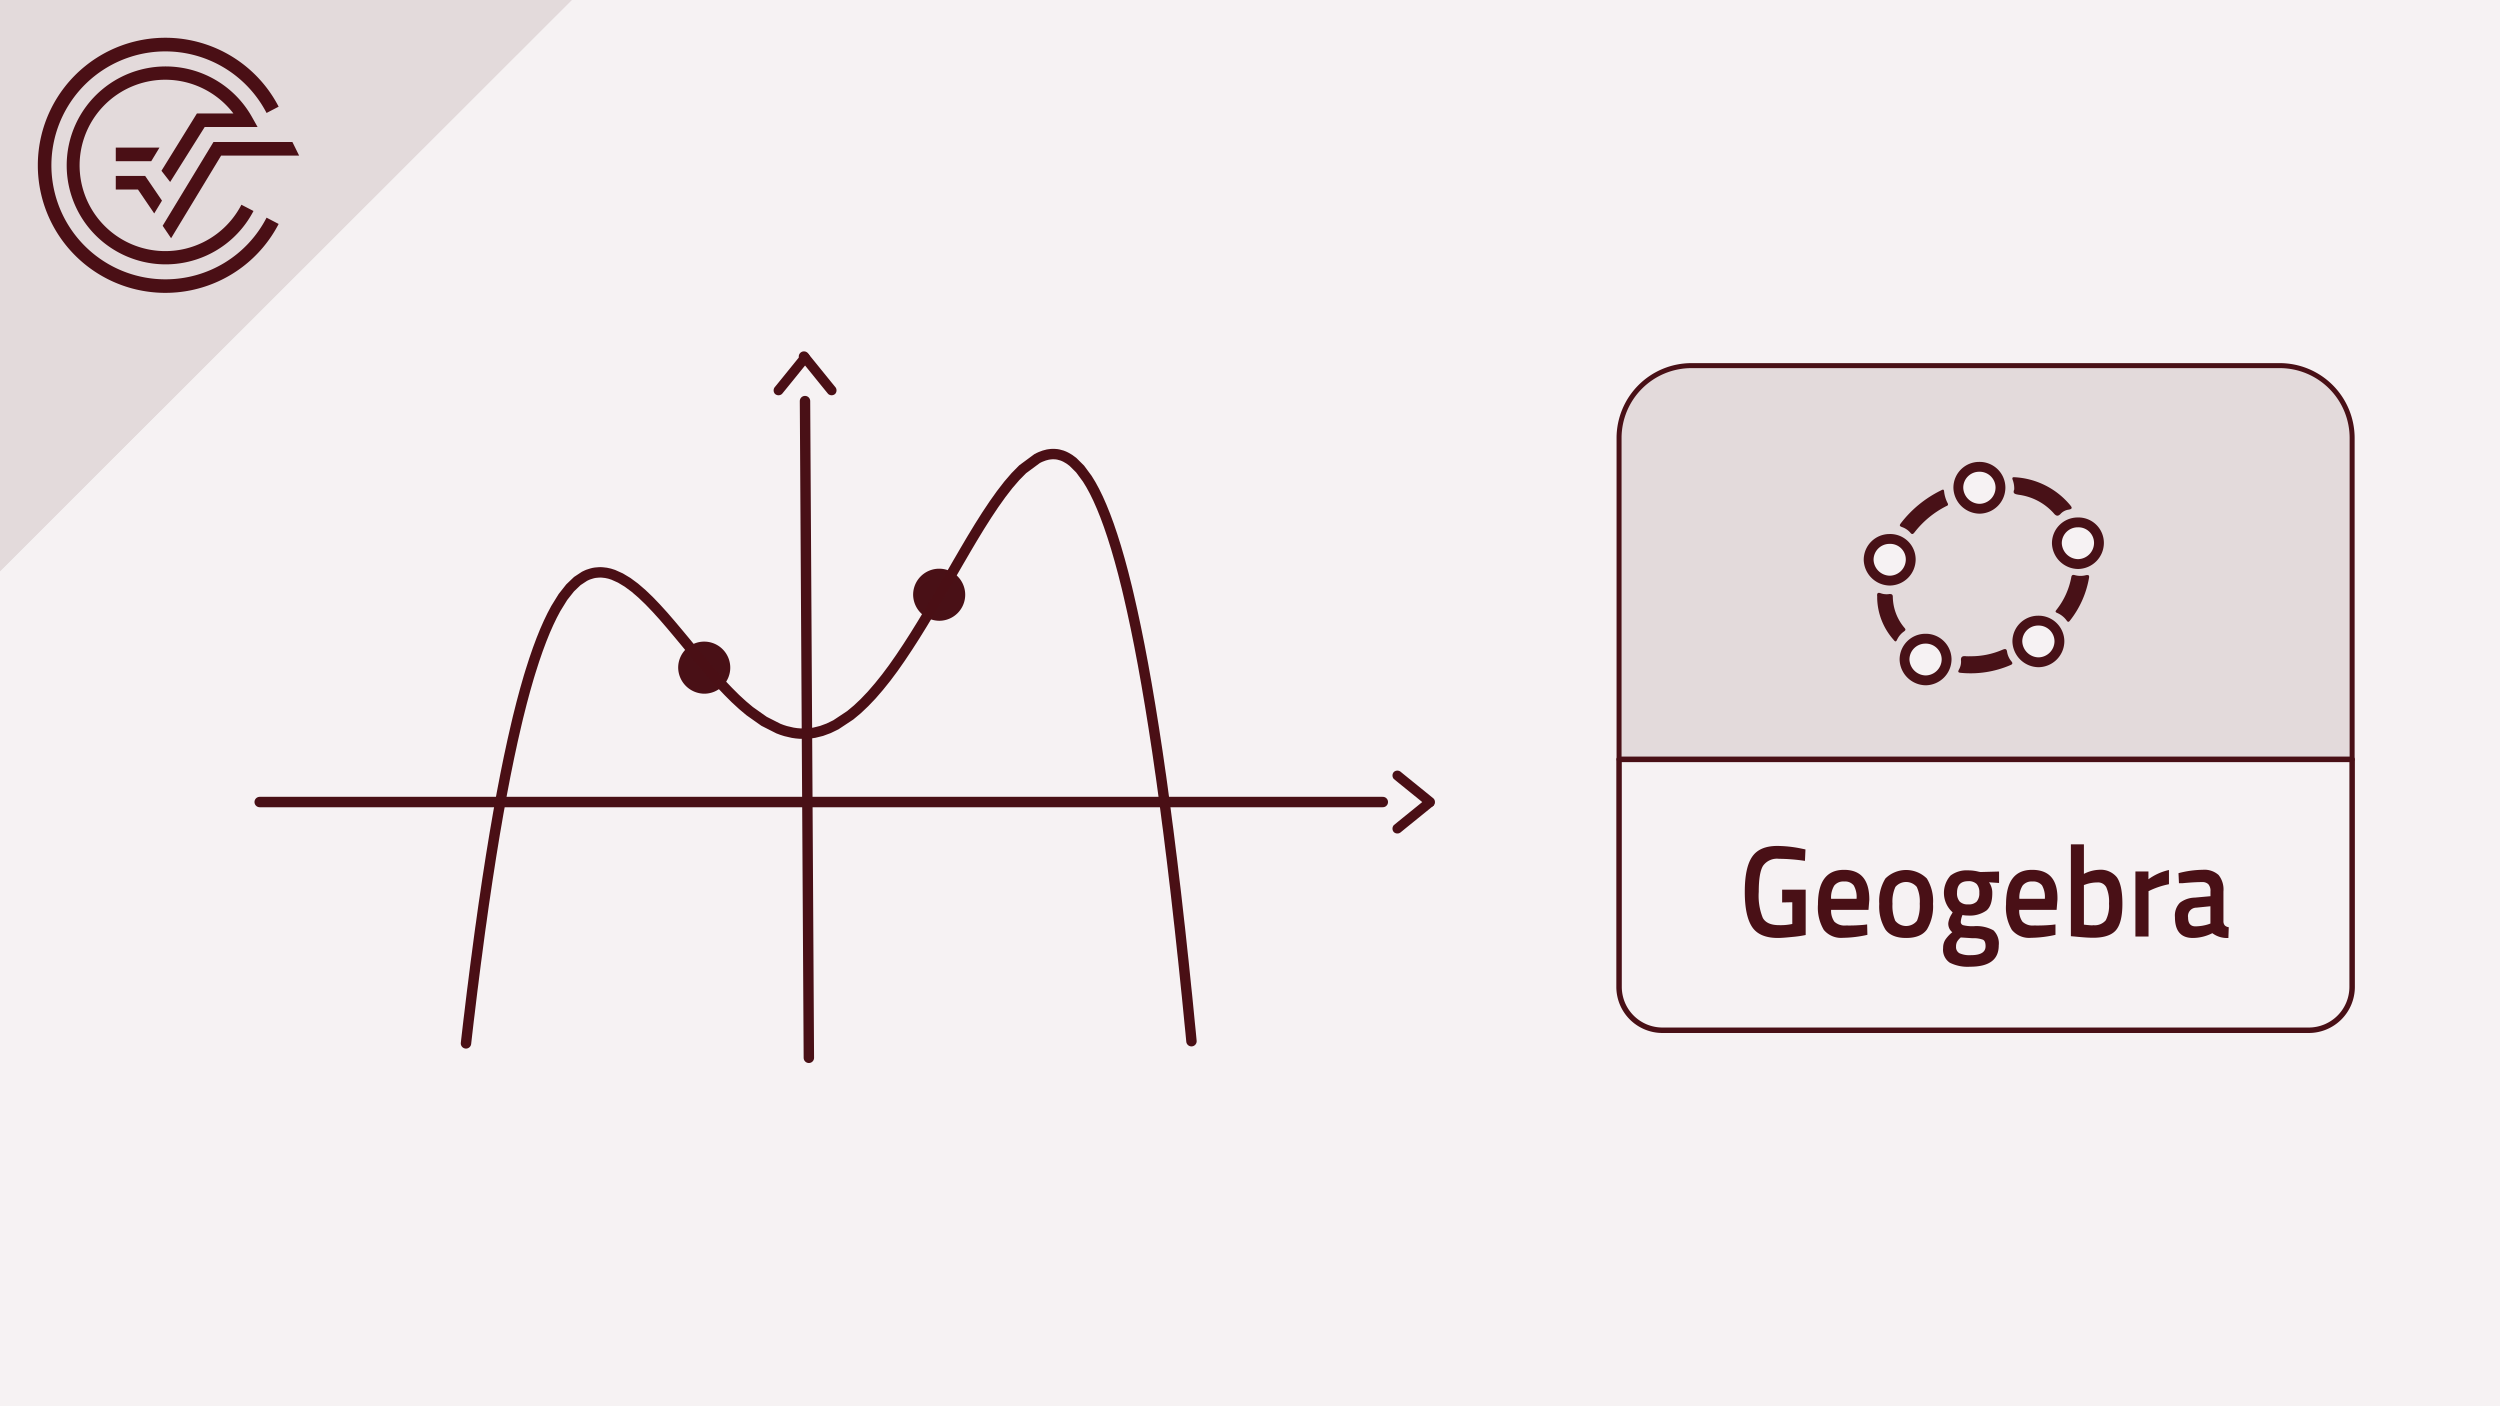 <svg xmlns="http://www.w3.org/2000/svg" viewBox="0 0 480 270"><defs><style>.cls-1,.cls-10{fill:#f6f2f3;}.cls-2,.cls-7{fill:#e3dadb;}.cls-3{fill:#4a0f15;}.cls-4{fill:#491016;}.cls-5,.cls-6,.cls-8{fill:none;}.cls-5,.cls-7,.cls-8{stroke:#491016;}.cls-5,.cls-6,.cls-7,.cls-8{stroke-linecap:round;}.cls-10,.cls-5,.cls-6{stroke-miterlimit:10;}.cls-5,.cls-6{stroke-width:2px;}.cls-6{stroke:#4a0f15;}.cls-7,.cls-8{stroke-linejoin:round;}.cls-7{stroke-width:0.96px;}.cls-8{stroke-width:1.05px;}.cls-9{fill:#481117;}.cls-10,.cls-9{fill-rule:evenodd;}.cls-10{stroke:#481117;stroke-width:1.89px;}</style></defs><title>Geogebra Crashkurs Thumbnails Element 8 8.Wendepunkte</title><g id="Ebene_2" data-name="Ebene 2"><g id="Ebene_1-2" data-name="Ebene 1"><rect class="cls-1" width="480" height="270"/><polygon class="cls-2" points="109.77 0 0 0 0 109.67 109.77 0"/><path class="cls-3" d="M31.75,53.63A21.88,21.88,0,1,1,51.18,21.69l2.32-1.21A24.49,24.49,0,1,0,53.5,43l-2.32-1.21A21.82,21.82,0,0,1,31.75,53.63"/><polygon class="cls-3" points="31.23 43.35 32.85 45.74 42.46 29.87 57.43 29.87 56.14 27.26 40.99 27.26 31.23 43.35"/><polygon class="cls-3" points="22.23 36.39 26.49 36.39 29.61 40.98 31.1 38.52 27.87 33.78 22.23 33.78 22.23 36.39"/><path class="cls-3" d="M39.3,24.39H49.46l-1.09-1.94a19,19,0,1,0,.3,18.06l-2.32-1.2a16.45,16.45,0,1,1-1.54-17.53h-7L31,32.79l1.67,2.15Z"/><polygon class="cls-3" points="30.62 28.34 22.23 28.34 22.23 30.95 29.04 30.95 30.62 28.34"/><polygon class="cls-2" points="109.77 0 0 0 0 109.67 109.77 0"/><path class="cls-3" d="M31.75,53.63A21.88,21.88,0,1,1,51.18,21.69l2.32-1.21A24.49,24.49,0,1,0,53.5,43l-2.32-1.21A21.82,21.82,0,0,1,31.75,53.63"/><polygon class="cls-3" points="31.23 43.35 32.85 45.74 42.46 29.87 57.43 29.87 56.14 27.26 40.99 27.26 31.23 43.35"/><polygon class="cls-3" points="22.23 36.39 26.49 36.39 29.61 40.98 31.1 38.52 27.87 33.78 22.23 33.78 22.23 36.39"/><path class="cls-3" d="M39.3,24.39H49.46l-1.09-1.94a19,19,0,1,0,.3,18.06l-2.32-1.2a16.45,16.45,0,1,1-1.54-17.53h-7L31,32.79l1.67,2.15Z"/><polygon class="cls-3" points="30.62 28.34 22.23 28.34 22.23 30.95 29.04 30.95 30.62 28.34"/><path class="cls-4" d="M135.21,133.19a5,5,0,1,0-5-5,5.06,5.06,0,0,0,5,5Z"/><path class="cls-4" d="M180.32,119.19a5,5,0,1,0-5-5,5.06,5.06,0,0,0,5,5Z"/><path class="cls-3" d="M275.25,153.32c-2.08-1.71-4.19-3.39-6.28-5.1a1,1,0,0,0-1.35,0,1,1,0,0,0,0,1.35c2.09,1.71,4.19,3.39,6.28,5.1a1,1,0,0,0,1.35,0,1,1,0,0,0,0-1.35Z"/><path class="cls-3" d="M273.9,153.32c-2.09,1.71-4.19,3.39-6.28,5.1a1,1,0,0,0,0,1.35,1,1,0,0,0,1.35,0c2.09-1.71,4.2-3.39,6.28-5.1a1,1,0,0,0-1.35-1.35Z"/><line class="cls-5" x1="265.5" y1="153.99" x2="49.86" y2="153.99"/><line class="cls-5" x1="154.56" y1="77.01" x2="155.3" y2="203.1"/><path class="cls-3" d="M153.9,68c-1.71,2.09-3.39,4.19-5.1,6.28a1,1,0,0,0,0,1.35,1,1,0,0,0,1.35,0c1.71-2.08,3.39-4.19,5.1-6.28a1,1,0,0,0,0-1.35,1,1,0,0,0-1.35,0Z"/><path class="cls-3" d="M153.9,69.35c1.71,2.09,3.39,4.2,5.1,6.28a1,1,0,0,0,1.35,0,1,1,0,0,0,0-1.35c-1.71-2.09-3.39-4.19-5.1-6.28a1,1,0,1,0-1.35,1.35Z"/><polyline class="cls-6" points="89.47 200.33 89.64 198.83 89.81 197.36 89.98 195.9 90.16 194.45 90.33 193.02 90.5 191.61 90.67 190.21 90.85 188.83 91.02 187.46 91.19 186.12 91.36 184.78 91.54 183.46 91.71 182.16 91.88 180.87 92.05 179.59 92.22 178.33 92.4 177.09 92.57 175.86 92.74 174.64 92.91 173.44 93.09 172.25 93.26 171.08 93.6 168.78 93.95 166.54 94.29 164.35 94.64 162.21 94.98 160.13 95.33 158.11 95.67 156.13 96.02 154.21 96.36 152.34 96.71 150.52 97.05 148.75 97.4 147.03 97.74 145.36 98.09 143.74 98.43 142.16 98.78 140.63 99.12 139.15 99.46 137.71 99.81 136.32 100.15 134.97 100.5 133.66 100.84 132.4 101.19 131.18 101.53 130 101.88 128.86 102.57 126.7 103.26 124.7 103.95 122.85 104.64 121.14 105.33 119.58 106.02 118.15 106.71 116.85 108.08 114.63 109.46 112.88 110.84 111.56 112.22 110.65 112.57 110.48 112.91 110.33 113.6 110.11 113.95 110.02 114.29 109.96 114.98 109.9 115.33 109.89 115.67 109.91 116.36 109.99 117.05 110.14 117.74 110.36 119.12 110.98 120.5 111.81 121.88 112.83 123.25 114.01 124.63 115.33 126.01 116.77 127.39 118.29 128.77 119.89 130.15 121.53 131.53 123.19 132.91 124.87 134.29 126.53 135.67 128.16 137.05 129.75 138.43 131.29 139.81 132.74 141.18 134.11 142.56 135.38 143.94 136.54 146.7 138.49 149.46 139.89 150.15 140.15 150.84 140.37 152.22 140.69 152.91 140.79 153.59 140.85 154.97 140.84 155.66 140.78 156.35 140.68 157.73 140.34 159.11 139.83 160.49 139.16 163.25 137.33 164.63 136.18 166.01 134.87 167.39 133.42 168.77 131.82 170.15 130.1 171.53 128.25 172.9 126.29 174.28 124.22 175.66 122.07 177.04 119.84 178.42 117.55 179.11 116.38 179.8 115.2 180.49 114.02 181.18 112.83 181.87 111.63 182.56 110.43 183.25 109.24 183.94 108.04 184.63 106.86 185.32 105.67 186.01 104.5 186.69 103.35 188.07 101.08 189.45 98.9 190.83 96.83 192.21 94.89 193.59 93.1 194.97 91.5 196.35 90.1 199.11 88.06 199.45 87.88 199.8 87.72 200.49 87.46 201.18 87.28 201.52 87.23 201.87 87.19 202.21 87.18 202.55 87.19 202.9 87.22 203.24 87.28 203.93 87.47 204.28 87.61 204.62 87.77 205.31 88.17 206 88.68 207.38 90.05 208.76 91.92 209.45 93.05 210.14 94.32 210.83 95.73 211.52 97.3 212.21 99.01 212.9 100.88 213.59 102.92 214.28 105.12 214.62 106.29 214.97 107.5 215.31 108.75 215.66 110.05 216 111.4 216.35 112.79 216.69 114.23 217.03 115.72 217.38 117.26 217.72 118.84 218.07 120.48 218.41 122.16 218.76 123.9 219.1 125.69 219.45 127.53 219.79 129.43 220.14 131.38 220.48 133.39 220.83 135.45 221.17 137.56 221.52 139.74 221.86 141.97 222.21 144.26 222.38 145.43 222.55 146.61 222.72 147.81 222.9 149.02 223.07 150.25 223.24 151.49 223.41 152.75 223.59 154.02 223.76 155.31 223.93 156.62 224.1 157.94 224.28 159.27 224.45 160.63 224.62 162 224.79 163.38 224.97 164.78 225.14 166.2 225.31 167.63 225.48 169.08 225.66 170.55 225.83 172.03 226 173.53 226.17 175.05 226.34 176.58 226.52 178.13 226.69 179.71 226.86 181.29 227.03 182.89 227.21 184.51 227.38 186.15 227.55 187.81 227.72 189.48 227.9 191.17 228.07 192.88 228.24 194.61 228.41 196.36 228.59 198.12 228.76 199.91"/><path class="cls-7" d="M324.77,70.2H437.7A13.91,13.91,0,0,1,451.61,84.1v61.7a0,0,0,0,1,0,0H310.86a0,0,0,0,1,0,0V84.1A13.91,13.91,0,0,1,324.77,70.2Z"/><path class="cls-8" d="M310.86,145.81H451.61a0,0,0,0,1,0,0v43.67a8.33,8.33,0,0,1-8.33,8.33H319.19a8.33,8.33,0,0,1-8.33-8.33V145.81A0,0,0,0,1,310.86,145.81Z"/><path class="cls-4" d="M342.17,173.27v-2.45h4.52v8.7a20.1,20.1,0,0,1-2.54.37c-1.27.13-2.2.2-2.77.2q-3.61,0-5-2.15T335,171.2c0-3.06.46-5.28,1.4-6.68s2.55-2.1,4.85-2.1a23.56,23.56,0,0,1,4.59.5l.81.17-.1,2.2a35.41,35.41,0,0,0-5-.4,3.28,3.28,0,0,0-3.05,1.35c-.55.9-.82,2.57-.82,5a11.32,11.32,0,0,0,.78,5c.51.92,1.56,1.39,3.13,1.39a10.46,10.46,0,0,0,2.53-.23v-4.17Z"/><path class="cls-4" d="M357.85,177.57l.64-.08.05,2a22.48,22.48,0,0,1-4.68.57,4.3,4.3,0,0,1-3.69-1.52,8.35,8.35,0,0,1-1.12-4.88q0-6.65,5-6.65,4.86,0,4.86,5.73l-.16,1.95h-7.18a3.64,3.64,0,0,0,.63,2.27,2.83,2.83,0,0,0,2.25.73C355.56,177.72,356.69,177.67,357.85,177.57Zm-1.39-5a4.45,4.45,0,0,0-.55-2.58,2.13,2.13,0,0,0-1.84-.74,2.23,2.23,0,0,0-1.89.78,4.39,4.39,0,0,0-.61,2.54Z"/><path class="cls-4" d="M362,168.67a5.66,5.66,0,0,1,7.95,0,8.22,8.22,0,0,1,1.19,4.87,8.54,8.54,0,0,1-1.16,4.9c-.77,1.1-2.11,1.65-4,1.65s-3.23-.55-4-1.65a8.54,8.54,0,0,1-1.16-4.9A8.22,8.22,0,0,1,362,168.67Zm1.89,8.12a2.67,2.67,0,0,0,4.17,0,7.48,7.48,0,0,0,.53-3.27,6.65,6.65,0,0,0-.57-3.23,2.69,2.69,0,0,0-4.1,0,6.8,6.8,0,0,0-.56,3.23A7.34,7.34,0,0,0,363.89,176.79Z"/><path class="cls-4" d="M383.76,181.52q0,4.09-5.49,4.09a7.68,7.68,0,0,1-3.91-.77,3,3,0,0,1-1.28-2.82,2.9,2.9,0,0,1,.42-1.59,6.59,6.59,0,0,1,1.34-1.44,2.09,2.09,0,0,1-.76-1.82,4.1,4.1,0,0,1,.62-1.63l.21-.37a5,5,0,0,1-.41-7.06,5.13,5.13,0,0,1,3.38-1,8.08,8.08,0,0,1,2,.25l.35.07,3.59-.1v2.2l-1.93-.13a3.45,3.45,0,0,1,.63,2.06c0,1.63-.38,2.76-1.15,3.38a5.54,5.54,0,0,1-3.57.94,4.23,4.23,0,0,1-1-.1,4,4,0,0,0-.33,1.31.65.65,0,0,0,.43.64,7.55,7.55,0,0,0,2.07.2,6.7,6.7,0,0,1,3.78.8A3.5,3.5,0,0,1,383.76,181.52Zm-8.2.25a1.34,1.34,0,0,0,.65,1.25,4.74,4.74,0,0,0,2.22.37c1.87,0,2.8-.57,2.8-1.72,0-.65-.16-1.07-.49-1.24a5.09,5.09,0,0,0-2-.29l-2.27-.15a3.23,3.23,0,0,0-.72.84A2,2,0,0,0,375.56,181.77Zm.7-8.67a2.14,2.14,0,0,0,1.64.54,2.12,2.12,0,0,0,1.63-.54,2.43,2.43,0,0,0,.5-1.68,2.39,2.39,0,0,0-.51-1.69,2.17,2.17,0,0,0-1.64-.54c-1.42,0-2.13.74-2.13,2.23A2.38,2.38,0,0,0,376.26,173.1Z"/><path class="cls-4" d="M394,177.57l.65-.08,0,2a22.47,22.47,0,0,1-4.67.57,4.3,4.3,0,0,1-3.7-1.52,8.35,8.35,0,0,1-1.12-4.88q0-6.65,5-6.65t4.87,5.73l-.16,1.95h-7.18a3.58,3.58,0,0,0,.62,2.27,2.83,2.83,0,0,0,2.25.73C391.75,177.72,392.88,177.67,394,177.57Zm-1.39-5a4.54,4.54,0,0,0-.54-2.58,2.17,2.17,0,0,0-1.85-.74,2.2,2.2,0,0,0-1.88.78,4.31,4.31,0,0,0-.62,2.54Z"/><path class="cls-4" d="M403,167a4,4,0,0,1,3.44,1.44c.7,1,1.06,2.65,1.06,5.09s-.42,4.12-1.25,5.08-2.31,1.44-4.4,1.44c-.73,0-1.88-.07-3.45-.23l-.79-.07V162.11h2.5v5.68A6.89,6.89,0,0,1,403,167Zm-1.15,10.63a2.76,2.76,0,0,0,2.46-.94,6.11,6.11,0,0,0,.62-3.19,6.79,6.79,0,0,0-.53-3.16,1.79,1.79,0,0,0-1.7-.91,6.89,6.89,0,0,0-2.22.37l-.37.13v7.6C400.91,177.63,401.49,177.67,401.8,177.67Z"/><path class="cls-4" d="M410,179.82v-12.5h2.5v1.5a10.54,10.54,0,0,1,3.94-1.78v2.73a15.73,15.73,0,0,0-3.41,1.09l-.51.23v8.73Z"/><path class="cls-4" d="M426.9,171.17v5.69a1.25,1.25,0,0,0,.26.82,1.31,1.31,0,0,0,.76.34l-.07,2.07a4.64,4.64,0,0,1-3.08-.92,8.38,8.38,0,0,1-3.73.92c-2.3,0-3.45-1.32-3.45-4a3.55,3.55,0,0,1,.94-2.75,4.9,4.9,0,0,1,2.88-1l3-.27v-.9a1.92,1.92,0,0,0-.41-1.4,1.62,1.62,0,0,0-1.19-.41c-1,0-2.22.07-3.71.21l-.74,0-.09-1.92a18.86,18.86,0,0,1,4.64-.65,4.08,4.08,0,0,1,3.06,1A4.46,4.46,0,0,1,426.9,171.17Zm-5.19,3.1a1.62,1.62,0,0,0-1.6,1.87c0,1.15.47,1.72,1.41,1.72a8.55,8.55,0,0,0,2.46-.39l.42-.15V174Z"/><path class="cls-9" d="M386.73,94a4.79,4.79,0,0,0-.3-1.88c-.15-.41,0-.53.39-.49a14.92,14.92,0,0,1,10.62,5.32c.37.44.56.76-.25.9a2.61,2.61,0,0,0-1.49.74c-.61.7-1,.44-1.47-.14A10.94,10.94,0,0,0,387.62,95C387,94.88,386.36,94.84,386.73,94Z"/><path class="cls-10" d="M373.75,126.55a4.07,4.07,0,0,1-4,4.08,4.13,4.13,0,0,1-4.08-4,4,4,0,0,1,4-4A4,4,0,0,1,373.75,126.55Z"/><path class="cls-10" d="M395.41,123.07a4.07,4.07,0,0,1-4,4.09,4.13,4.13,0,0,1-4.08-4,4,4,0,0,1,4-4A4,4,0,0,1,395.41,123.07Z"/><path class="cls-10" d="M403,104.21a4.07,4.07,0,0,1-4,4.09,4.13,4.13,0,0,1-4.08-4,4,4,0,0,1,4-4A3.94,3.94,0,0,1,403,104.21Z"/><path class="cls-10" d="M384.09,93.59a4.07,4.07,0,0,1-4,4.09A4.14,4.14,0,0,1,376,93.63a4,4,0,0,1,4-4A4,4,0,0,1,384.09,93.59Z"/><path class="cls-10" d="M366.86,107.39a4.07,4.07,0,0,1-4,4.09,4.12,4.12,0,0,1-4.08-4,4,4,0,0,1,4-4A3.94,3.94,0,0,1,366.86,107.39Z"/><path class="cls-9" d="M378.29,126a15.19,15.19,0,0,0,6.17-1.24c.54-.23.83-.23.91.45a3.71,3.71,0,0,0,.84,1.79c.29.37.16.55-.21.7a19.3,19.3,0,0,1-9.58,1.48c-.51-.06-.49-.24-.31-.61a3.09,3.09,0,0,0,.41-1.67c-.1-.82.28-1,1-.9A6.77,6.77,0,0,0,378.29,126Z"/><path class="cls-9" d="M374,96.71c.09.35-.17.4-.34.48a18,18,0,0,0-6.11,5.07c-.27.33-.48.39-.78,0a3.74,3.74,0,0,0-1.61-1.07c-.55-.2-.43-.41-.17-.76a21.83,21.83,0,0,1,7.64-6.25c.22-.11.55-.36.63.09A6.31,6.31,0,0,0,374,96.71Z"/><path class="cls-9" d="M360.42,114.93c0-.14,0-.28,0-.42-.07-.57.08-.84.72-.59a3.42,3.42,0,0,0,1.65.13c.41,0,.62.08.63.53a9.4,9.4,0,0,0,2.27,6c.27.32.14.46-.12.66a4,4,0,0,0-1.33,1.58c-.22.5-.41.37-.69,0A12.45,12.45,0,0,1,360.42,114.93Z"/><path class="cls-9" d="M401.1,110.9a18.23,18.23,0,0,1-3.68,8.27c-.22.28-.38.3-.6,0a4.39,4.39,0,0,0-1.88-1.5c-.37-.16-.3-.33-.1-.58a14.22,14.22,0,0,0,2.85-6.28c.08-.44.32-.49.69-.38a4.13,4.13,0,0,0,2.15,0C400.91,110.37,401.18,110.4,401.1,110.9Z"/></g></g></svg>
